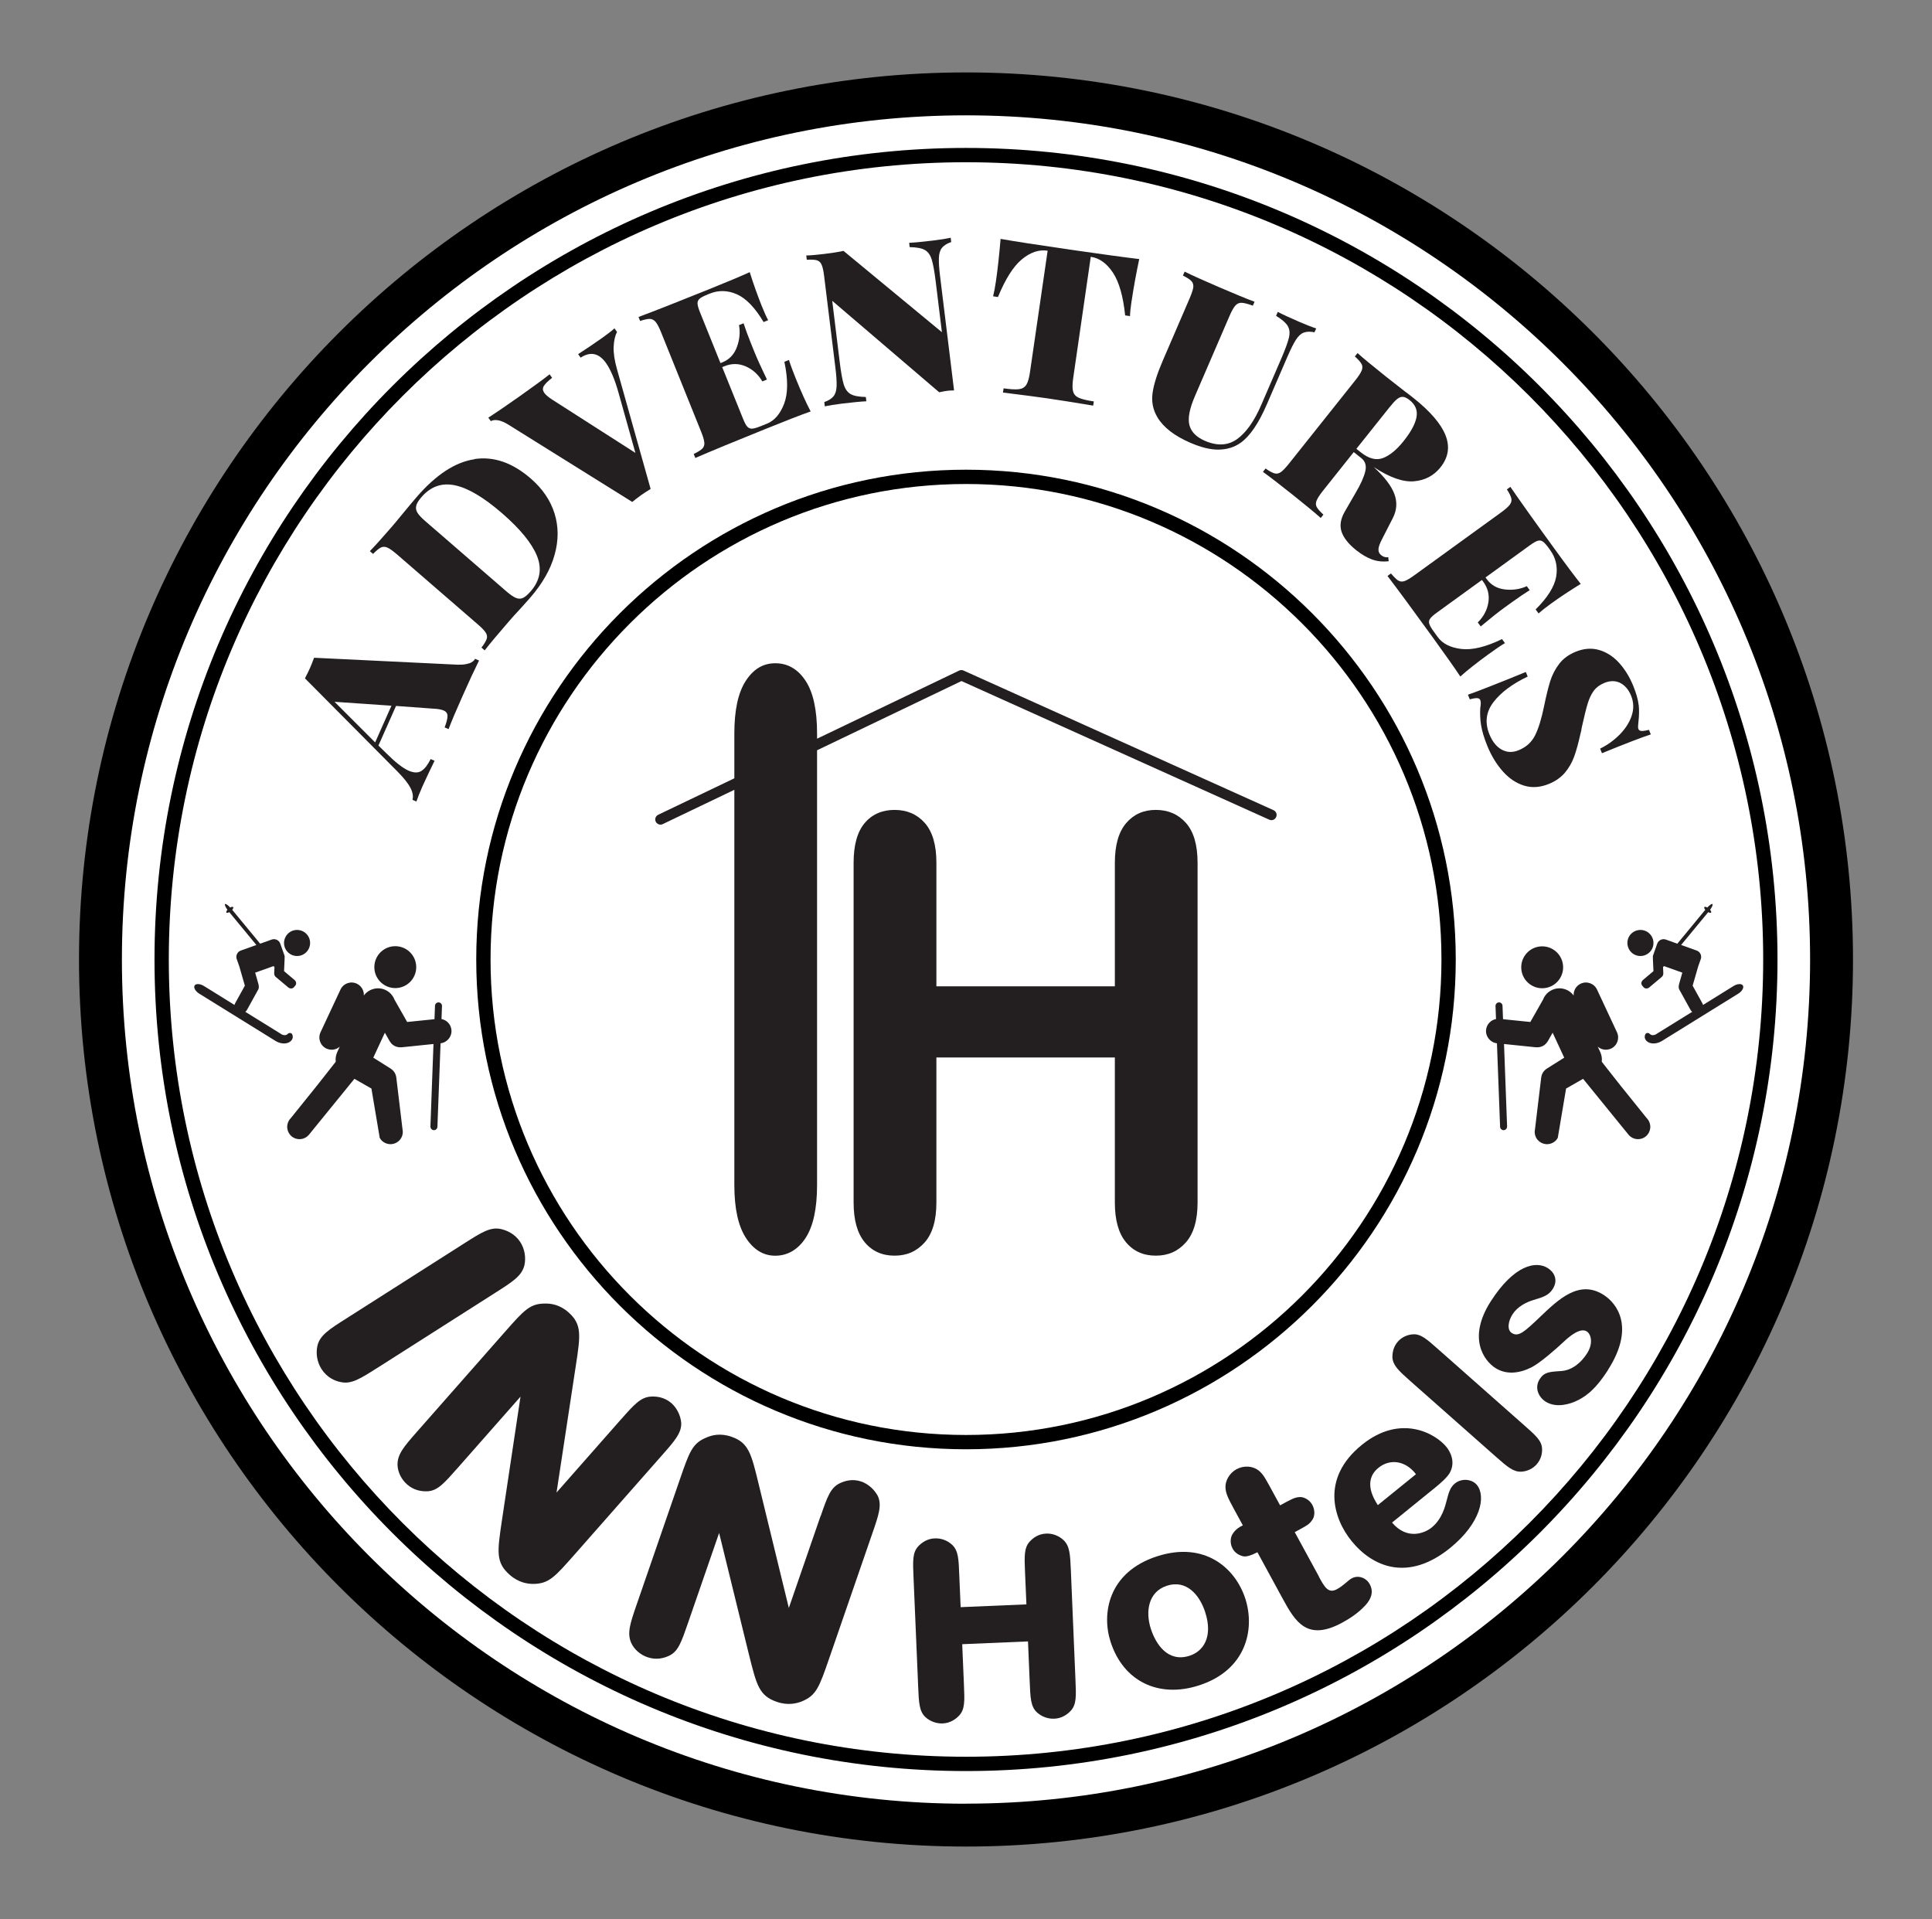 <?xml version="1.0" encoding="UTF-8"?>
<svg id="Layer_2" data-name="Layer 2" xmlns="http://www.w3.org/2000/svg" viewBox="0 0 270.22 268.39">
  <rect x="0" y="0" width="270.22" height="268.39" fill="#808080" stroke="none"/>
  <defs>
    <style>
      .cls-1, .cls-2, .cls-3 {
        stroke-width: 0px;
      }

      .cls-2 {
        fill: #fff;
      }

      .cls-3 {
        fill: #231f20;
      }
    </style>
  </defs>
  <circle class="cls-2" cx="135.12" cy="134.19" r="122.4"/>
  <path class="cls-1" d="m135.11,10.13c-68.41,0-124.06,55.66-124.06,124.06s55.66,124.06,124.06,124.06,124.06-55.65,124.06-124.06S203.52,10.13,135.11,10.13Zm0,242.13c-65.1,0-118.06-52.96-118.06-118.06S70.01,16.13,135.11,16.13s118.06,52.96,118.06,118.06-52.96,118.06-118.06,118.06Z"/>
  <path class="cls-1" d="m135.11,20.69c-62.58,0-113.5,50.92-113.5,113.5s50.92,113.5,113.5,113.5,113.5-50.92,113.5-113.5S197.69,20.69,135.11,20.69Zm0,225c-61.48,0-111.5-50.02-111.5-111.5S73.63,22.69,135.11,22.69s111.5,50.02,111.5,111.5-50.02,111.5-111.5,111.5Z"/>
  <path class="cls-1" d="m135.11,65.69c-37.77,0-68.5,30.73-68.5,68.5s30.73,68.5,68.5,68.5,68.5-30.73,68.5-68.5-30.73-68.5-68.5-68.5Zm0,135c-36.67,0-66.5-29.83-66.5-66.5s29.83-66.5,66.5-66.5,66.5,29.83,66.5,66.5-29.83,66.5-66.5,66.5Z"/>
  <g>
    <path class="cls-3" d="m161.66,113.27c-1.72,0-3.1.62-4.15,1.85-1.05,1.23-1.58,3.08-1.58,5.55v17.27h-24.96v-17.27c0-2.49-.54-4.35-1.62-5.57-1.08-1.22-2.49-1.83-4.23-1.83s-3.16.62-4.19,1.85c-1.03,1.23-1.54,3.08-1.54,5.55v47.5c0,2.47.52,4.32,1.56,5.57,1.04,1.25,2.43,1.87,4.17,1.87s3.11-.62,4.21-1.85c1.09-1.23,1.64-3.1,1.64-5.59v-20.28h24.96v20.28c0,2.47.52,4.32,1.56,5.57,1.04,1.25,2.43,1.87,4.17,1.87s3.11-.62,4.2-1.85c1.09-1.23,1.64-3.1,1.64-5.59v-47.5c0-2.49-.54-4.35-1.62-5.57-1.08-1.22-2.49-1.83-4.22-1.83Z"/>
    <path class="cls-3" d="m178.13,113.31l-43.36-19.53c-.19-.09-.42-.09-.61,0l-19.88,9.53v-.71c0-3.32-.54-5.78-1.62-7.41-1.08-1.62-2.49-2.43-4.22-2.43s-3.06.82-4.13,2.46c-1.07,1.64-1.6,4.1-1.6,7.38v6.25l-10.65,5.1c-.36.17-.52.61-.34.97.12.26.39.41.66.41.11,0,.21-.02.31-.07l10.02-4.8v55.26c0,3.28.54,5.75,1.62,7.41,1.08,1.66,2.45,2.49,4.11,2.49s3.15-.82,4.22-2.46c1.08-1.64,1.62-4.12,1.62-7.43v-60.8l20.2-9.68,43.05,19.39c.37.17.8,0,.96-.37.17-.37,0-.8-.37-.96Z"/>
  </g>
  <g>
    <path class="cls-3" d="m65.63,92.78c.41-.16.68-.37.82-.64l.55.24c-.64,1.29-1.41,2.94-2.3,4.95-.93,2.08-1.58,3.63-1.96,4.64l-.55-.24c.27-.71.4-1.24.4-1.6,0-.35-.18-.61-.53-.76-.33-.15-.82-.23-1.46-.26l-5.21-.38-2.46,5.54,1.03,1.01c1.29,1.29,2.34,2.12,3.16,2.49.75.33,1.35.35,1.82.05s.89-.85,1.29-1.66l.55.24c-.66,1.35-1.22,2.53-1.68,3.55-.38.86-.67,1.58-.86,2.15l-.55-.24c.13-.49.04-1.04-.28-1.67-.32-.62-.92-1.38-1.81-2.28l-12.95-13.04c.3-.57.53-1.04.7-1.43.16-.37.36-.85.58-1.45l20.05.97c.69.02,1.24-.04,1.65-.2Zm-10.88,5.92l-7.96-.55,5.68,5.68,2.28-5.13Z"/>
    <path class="cls-3" d="m66.37,64.2c2.69-.4,5.31.51,7.86,2.72,1.65,1.43,2.76,3.06,3.33,4.89.57,1.83.58,3.76.01,5.78-.56,2.03-1.7,4.03-3.42,6.01l-1.24,1.39c-.82.88-1.41,1.53-1.77,1.96-1.53,1.77-2.65,3.1-3.35,4.01l-.45-.39c.39-.51.63-.91.73-1.21.1-.3.05-.6-.14-.89-.19-.3-.57-.7-1.15-1.19l-11.25-9.74c-.58-.5-1.03-.82-1.36-.96-.33-.14-.63-.14-.91,0-.27.13-.63.43-1.08.89l-.45-.39c.65-.66,1.56-1.67,2.74-3.03l.71-.82.84-1.02c1.07-1.3,1.82-2.19,2.25-2.69,2.71-3.13,5.41-4.9,8.09-5.29Zm-8.14,6.5c-.1.33-.05.65.14.98s.56.72,1.11,1.2l11.34,9.82c.54.47.99.78,1.34.92s.68.15.99,0c.31-.14.67-.46,1.09-.94,1.3-1.5,1.58-3.14.87-4.92-.72-1.78-2.35-3.78-4.91-6-2.56-2.21-4.75-3.51-6.58-3.89s-3.38.17-4.65,1.63c-.41.47-.66.87-.75,1.19Z"/>
    <path class="cls-3" d="m85.95,45.93l.35.49c-.27.51-.43,1.2-.47,2.06s.11,1.89.45,3.1l4.72,16.8c-.55.34-.99.63-1.33.87-.33.23-.74.55-1.24.95l-17.23-10.75c-.58-.37-1.09-.59-1.52-.67-.43-.07-.78-.03-1.03.12l-.35-.49c1.21-.78,2.71-1.81,4.51-3.08,1.86-1.32,3.22-2.31,4.06-2.98l.35.49c-.6.47-.99.86-1.17,1.16-.18.3-.15.62.09.96.2.28.57.59,1.11.94l11.62,7.44-2.34-8.34c-.52-1.88-1.11-3.28-1.75-4.2-1-1.42-2.19-1.68-3.57-.78l-.35-.49c1.26-.82,2.35-1.55,3.26-2.2.77-.54,1.38-1.01,1.83-1.41Z"/>
    <path class="cls-3" d="m113.36,57.55c-1.28.45-3.42,1.28-6.41,2.49-4.34,1.75-7.58,3.09-9.7,4.01l-.22-.56c.58-.28.98-.53,1.2-.75.22-.22.32-.5.28-.86-.03-.35-.19-.88-.48-1.59l-5.56-13.8c-.28-.71-.54-1.19-.77-1.47-.23-.27-.5-.41-.8-.42s-.76.09-1.37.29l-.22-.56c2.17-.81,5.43-2.09,9.77-3.84,2.73-1.1,4.65-1.91,5.78-2.43.57,1.8,1.14,3.38,1.69,4.75.34.85.64,1.51.89,1.97l-.64.26c-1.2-2.02-2.45-3.31-3.73-3.88-1.29-.57-2.56-.6-3.82-.09l-.36.15c-.5.2-.85.39-1.05.57-.2.18-.29.4-.28.66s.12.67.34,1.21l2.87,7.12.28-.11c.96-.39,1.64-1.1,2.02-2.14.38-1.04.48-2.06.29-3.06l.64-.26c.26.8.58,1.68.97,2.65l.54,1.34c.38.95.97,2.24,1.76,3.88l-.64.26c-.59-.99-1.38-1.69-2.35-2.11-.98-.42-1.97-.42-2.99,0l-.28.11,2.92,7.23c.22.54.41.91.59,1.1s.4.29.66.28.65-.12,1.15-.32l.92-.37c1.08-.43,1.88-1.37,2.43-2.81.54-1.44.55-3.39.03-5.85l.64-.26c.21.69.53,1.55.95,2.59.76,1.89,1.46,3.42,2.08,4.6Z"/>
    <path class="cls-3" d="m133.04,33.85c-.6.21-1.03.48-1.29.81-.26.32-.41.79-.43,1.4-.03.61.03,1.51.18,2.7l1.94,15.84c-.4,0-.73.03-.99.06-.22.03-.58.09-1.09.2l-14.96-12.79,1.05,8.58c.18,1.47.37,2.52.57,3.15s.52,1.07.96,1.32c.44.25,1.15.38,2.12.4l.07.6c-.82.04-1.94.15-3.35.32-1.05.13-1.87.26-2.46.39l-.07-.6c.6-.21,1.03-.48,1.29-.81.26-.32.41-.79.43-1.4.03-.61-.03-1.51-.18-2.7l-1.56-12.69c-.09-.75-.21-1.29-.36-1.62s-.37-.53-.67-.61c-.29-.08-.76-.11-1.4-.07l-.07-.6c.6-.01,1.43-.08,2.48-.21,1.07-.13,1.98-.27,2.73-.43l13.76,11.37-.86-7.03c-.18-1.47-.37-2.52-.57-3.15-.2-.63-.52-1.07-.96-1.32-.44-.25-1.15-.38-2.12-.4l-.07-.6c.82-.04,1.94-.15,3.35-.32,1.05-.13,1.87-.26,2.46-.39l.07.6Z"/>
    <path class="cls-3" d="m158.27,42.06c-.13.91-.21,1.63-.22,2.15l-.68-.1c-.28-2.69-.85-4.68-1.71-5.98-.86-1.3-1.89-2.03-3.07-2.21h-.03s-2.46,16.98-2.46,16.98c-.12.83-.12,1.45-.01,1.85.11.4.38.7.81.89.43.19,1.12.36,2.09.5l-.09.59c-2.78-.46-4.94-.81-6.49-1.03-1.41-.2-3.45-.47-6.13-.8l.09-.59c.97.14,1.69.18,2.15.12.46-.06.81-.27,1.03-.62.22-.35.39-.94.51-1.77l2.47-16.98h-.03c-1.21-.18-2.4.23-3.59,1.22s-2.29,2.74-3.33,5.26l-.68-.1c.13-.51.27-1.21.4-2.12.25-1.72.46-3.69.65-5.91,1.87.33,5.1.83,9.7,1.5,4.57.66,7.8,1.1,9.69,1.32-.46,2.18-.81,4.13-1.06,5.85Z"/>
    <path class="cls-3" d="m183.86,46.47c-.62-.12-1.13-.1-1.52.05-.39.15-.75.48-1.08.99-.33.51-.73,1.32-1.21,2.42l-2.87,6.64c-1.14,2.64-2.36,4.43-3.65,5.35-.85.61-1.86.93-3.01.96-1.15.03-2.49-.29-4.02-.95-2.22-.96-3.76-2.14-4.61-3.56-.62-1.03-.85-2.15-.69-3.37.16-1.21.65-2.75,1.45-4.6l3.73-8.65c.3-.7.47-1.22.52-1.57.04-.35-.05-.64-.26-.87-.22-.23-.61-.48-1.19-.77l.24-.55c1.02.51,2.63,1.23,4.81,2.17,2.17.93,3.82,1.62,4.97,2.04l-.24.55c-.68-.25-1.19-.38-1.54-.4s-.65.1-.89.37c-.24.26-.52.75-.82,1.44l-4.85,11.24c-.76,1.76-1.02,3.12-.77,4.06.25.95.97,1.67,2.16,2.19,1.74.75,3.25.67,4.52-.25s2.4-2.52,3.38-4.8l2.76-6.39c.59-1.36.95-2.36,1.1-3,.15-.64.09-1.19-.17-1.62-.26-.44-.8-.91-1.63-1.42l.24-.55c.73.38,1.75.85,3.05,1.41.97.42,1.75.72,2.32.9l-.24.55Z"/>
    <path class="cls-3" d="m194.22,78.49c-.84.1-1.62.01-2.33-.25s-1.44-.69-2.2-1.29c-1.08-.86-1.76-1.72-2.05-2.58s-.14-1.8.46-2.84l1.52-2.63c.72-1.22,1.16-2.22,1.34-3s-.01-1.39-.56-1.83l-1.06-.84-4.3,5.4c-.47.59-.77,1.06-.9,1.39-.13.33-.12.64.03.9s.45.62.93,1.05l-.37.47c-.87-.77-2.16-1.83-3.86-3.19-1.89-1.51-3.3-2.59-4.23-3.26l.37-.47c.52.37.94.59,1.24.68.3.09.6.03.89-.17.29-.2.67-.6,1.15-1.2l9.27-11.64c.47-.59.77-1.06.9-1.39.13-.33.12-.64-.03-.9-.14-.27-.46-.62-.93-1.05l.37-.47c.85.76,2.18,1.85,3.98,3.29l2.72,2.13c.32.23.69.51,1.1.84,2.38,1.89,3.88,3.64,4.51,5.24.63,1.6.4,3.09-.7,4.47-.93,1.17-2.17,1.83-3.71,1.96-1.54.13-3.41-.53-5.63-1.99,1.51,1.38,2.47,2.64,2.89,3.78.42,1.14.34,2.26-.23,3.37l-1.45,2.83c-.35.67-.54,1.17-.55,1.51-.02.34.11.63.4.85.28.22.6.32.97.27l.06.55Zm2.02-22.98c-.27-.03-.54.07-.83.3s-.65.63-1.1,1.19l-4.6,5.77.63.5c1.11.88,2.14,1.15,3.09.79.95-.36,1.92-1.15,2.9-2.39,1.02-1.28,1.62-2.39,1.79-3.33s-.14-1.72-.94-2.36c-.36-.29-.67-.45-.94-.48Z"/>
    <path class="cls-3" d="m204.25,94.62c-.75-1.14-2.07-3.01-3.96-5.62-2.75-3.79-4.82-6.61-6.23-8.45l.49-.35c.41.49.75.82,1.01.99.27.16.57.19.9.07.33-.12.81-.4,1.42-.85l12.05-8.73c.62-.45,1.03-.81,1.24-1.1.21-.29.28-.58.21-.88-.07-.3-.27-.72-.62-1.26l.49-.35c1.31,1.91,3.34,4.77,6.09,8.55,1.72,2.38,2.98,4.05,3.75,5.02-1.6.99-3.01,1.92-4.2,2.79-.75.54-1.31.99-1.7,1.34l-.41-.56c1.67-1.65,2.62-3.17,2.87-4.56.24-1.39-.04-2.63-.83-3.73l-.23-.32c-.32-.44-.59-.73-.8-.88-.22-.15-.46-.19-.71-.11-.25.07-.62.28-1.09.62l-6.22,4.51.18.24c.61.84,1.46,1.32,2.56,1.44,1.1.12,2.11-.04,3.04-.46l.4.56c-.71.44-1.49.97-2.34,1.58l-1.17.84c-.83.6-1.94,1.48-3.34,2.65l-.41-.56c.82-.81,1.31-1.75,1.48-2.79.17-1.05-.07-2.02-.72-2.91l-.18-.24-6.32,4.58c-.47.34-.78.62-.93.84s-.19.46-.11.71c.07.25.27.6.59,1.04l.58.8c.68.94,1.78,1.5,3.31,1.68s3.42-.28,5.69-1.38l.41.56c-.62.37-1.38.89-2.29,1.55-1.65,1.2-2.97,2.24-3.96,3.13Z"/>
    <path class="cls-3" d="m229.2,98.59c.07.74.06,1.49-.03,2.26-.03.25-.05.47-.06.66s0,.34.05.45c.07.17.22.26.45.27.23.01.57-.04,1.02-.16l.26.64c-1.37.45-3.65,1.33-6.83,2.63l-.26-.64c1.03-.51,1.94-1.16,2.73-1.96s1.36-1.68,1.68-2.63c.32-.95.3-1.89-.08-2.82-.35-.85-.86-1.44-1.52-1.78-.67-.33-1.41-.33-2.22,0-.63.26-1.12.62-1.47,1.09-.35.47-.63,1.06-.85,1.77-.22.71-.5,1.86-.85,3.43-.01.13-.03.27-.06.4s-.07.26-.1.38c-.29,1.31-.58,2.38-.88,3.21s-.73,1.59-1.29,2.26c-.57.67-1.32,1.21-2.27,1.59-1.2.49-2.36.57-3.46.23-1.1-.34-2.09-1-2.96-1.98-.88-.98-1.6-2.17-2.17-3.55-.46-1.13-.75-2.11-.88-2.93s-.16-1.63-.11-2.4c.09-.51.09-.88,0-1.1-.07-.17-.22-.26-.45-.27-.23-.01-.57.04-1.02.16l-.26-.64c1.29-.44,3.99-1.5,8.1-3.18l.26.64c-2.15,1.03-3.75,2.22-4.79,3.58s-1.23,2.86-.56,4.51c.42,1.02.99,1.73,1.72,2.13s1.52.43,2.37.08c1.06-.43,1.82-1.13,2.3-2.09.48-.96.9-2.33,1.26-4.1.29-1.41.57-2.57.85-3.46.28-.89.7-1.7,1.26-2.43.56-.73,1.32-1.28,2.28-1.68,1.17-.48,2.27-.56,3.32-.25s1.97.91,2.78,1.8c.81.89,1.46,1.96,1.97,3.2.43,1.06.68,1.95.76,2.69Z"/>
  </g>
  <g>
    <g>
      <path class="cls-3" d="m42.16,133.6c.95-.34,1.44-1.38,1.11-2.33-.34-.95-1.38-1.44-2.33-1.11-.95.34-1.44,1.38-1.11,2.33.34.95,1.38,1.44,2.33,1.11Z"/>
      <path class="cls-3" d="m40.95,144.99c-.03-.67-.55-.56-.69-.41-.33.38-.86.09-.91.06-.04-.03-.08-.06-.13-.09l-4.91-3.04c.1-.07.18-.17.24-.28l1.54-2.79c.1-.17.13-.36.1-.54,0-.07-.01-.14-.03-.22l-.47-1.65,2.58-.92.12.15-.04.84c0,.05,0,.1.01.15.02.14.09.28.21.38l1.75,1.47c.24.2.59.19.78-.02l.21-.25c.18-.22.13-.56-.11-.77l-1.47-1.24.08-1.79c.01-.08.01-.16,0-.24,0-.02,0-.04,0-.06,0-.05-.02-.1-.04-.15l-.57-1.61c-.17-.48-.71-.74-1.19-.57l-1.62.58-3.91-4.74c.13-.16.19-.31.13-.38-.06-.07-.22-.04-.41.06-.33-.35-.63-.55-.72-.48-.09.08.05.41.33.8-.14.16-.2.32-.14.39.06.07.22.04.4-.06l3.79,4.59-2.18.78c-.48.17-.74.71-.57,1.19l.36,1.02.78,2.7-1.35,2.44c-.05.08-.08.17-.1.26l-4.27-2.65c-.54-.33-1.13-.37-1.31-.07-.18.29.11.8.65,1.14l10.7,6.63c.1.06.19.11.29.15h0s0,0,0,0c0,0,.02,0,.03.01,1.19.48,2.09-.12,2.06-.79Z"/>
    </g>
    <g>
      <circle class="cls-3" cx="55.29" cy="135.27" r="2.93" transform="translate(-86.14 172.05) rotate(-82.35)"/>
      <path class="cls-3" d="m61.18,157.58l.44-11.67c.93-.11,1.61-.94,1.52-1.88-.08-.77-.66-1.38-1.39-1.51l.07-1.82c.01-.27-.2-.5-.47-.51-.27-.01-.5.2-.51.47l-.07,1.88-3.82.39-1.78-3.13c-.22-.58-.66-1.07-1.26-1.35-1.08-.5-2.34-.15-3.02.78.04-.68-.33-1.35-.99-1.66-.86-.4-1.88-.03-2.28.83l-2.79,5.97c-.4.86-.03,1.88.83,2.28.08.04.17.07.25.09.57.17,1.18.02,1.61-.36l-.35.76c-.2.44-.27.91-.21,1.35l-2.58,3.28-3.71,4.61c-.2.2-.35.45-.43.74-.27.91.26,1.87,1.17,2.13.66.19,1.33-.03,1.76-.5l6.4-7.87,2.38,1.36,1.16,6.89c.21.39.57.69,1.03.82.91.27,1.87-.26,2.13-1.17.08-.28.09-.56.03-.83l-.87-7.25c-.06-.51-.35-.97-.79-1.25l-2.43-1.53,1.62-3.49.67,1.18c.23.4.59.68,1.02.8.21.06.43.08.65.06l4.46-.46-.43,11.54c0,.23.14.43.35.49.04.01.08.02.12.02.27.01.5-.2.51-.47Z"/>
    </g>
  </g>
  <g>
    <g>
      <path class="cls-3" d="m228.83,133.6c-.95-.34-1.44-1.38-1.11-2.33s1.38-1.44,2.33-1.11c.95.34,1.44,1.38,1.11,2.33-.34.95-1.38,1.44-2.33,1.11Z"/>
      <path class="cls-3" d="m230.04,144.99c.03-.67.55-.56.69-.41.33.38.86.09.91.06.04-.03.08-.06.13-.09l4.91-3.04c-.1-.07-.18-.17-.24-.28l-1.54-2.79c-.1-.17-.13-.36-.1-.54,0-.07.01-.14.03-.22l.47-1.65-2.58-.92-.12.15.04.84c0,.05,0,.1-.01.15-.02.14-.09.28-.21.38l-1.75,1.47c-.24.2-.59.19-.78-.02l-.21-.25c-.18-.22-.13-.56.11-.77l1.47-1.24-.08-1.79c-.01-.08-.01-.16,0-.24,0-.02,0-.04,0-.06,0-.05.02-.1.04-.15l.57-1.61c.17-.48.71-.74,1.19-.57l1.62.58,3.91-4.74c-.13-.16-.19-.31-.13-.38.06-.07.22-.04.41.06.33-.35.63-.55.72-.48.09.08-.05.41-.33.8.14.16.2.32.14.39-.06.07-.22.04-.4-.06l-3.79,4.59,2.18.78c.48.17.74.71.57,1.19l-.36,1.02-.78,2.7,1.35,2.44c.05.08.08.17.1.26l4.27-2.65c.54-.33,1.13-.37,1.31-.07.18.29-.11.8-.65,1.14l-10.7,6.63c-.1.06-.19.11-.29.15h0s0,0,0,0c0,0-.02,0-.03.01-1.19.48-2.09-.12-2.06-.79Z"/>
    </g>
    <g>
      <circle class="cls-3" cx="215.7" cy="135.27" r="2.93" transform="translate(-16.09 29.93) rotate(-7.65)"/>
      <path class="cls-3" d="m209.81,157.58l-.44-11.67c-.93-.11-1.61-.94-1.52-1.88.08-.77.66-1.38,1.39-1.51l-.07-1.82c-.01-.27.2-.5.47-.51.27-.01.5.2.51.47l.07,1.88,3.82.39,1.78-3.13c.22-.58.66-1.07,1.26-1.35,1.08-.5,2.34-.15,3.02.78-.04-.68.33-1.35.99-1.66.86-.4,1.88-.03,2.28.83l2.79,5.97c.4.86.03,1.88-.83,2.28-.08.04-.17.07-.25.09-.57.17-1.18.02-1.61-.36l.35.76c.2.44.27.91.21,1.35l2.58,3.28,3.71,4.61c.2.2.35.45.43.74.27.91-.26,1.87-1.17,2.13-.66.19-1.33-.03-1.76-.5l-6.4-7.87-2.38,1.36-1.16,6.89c-.21.39-.57.69-1.03.82-.91.27-1.87-.26-2.13-1.17-.08-.28-.09-.56-.03-.83l.87-7.25c.06-.51.35-.97.79-1.25l2.43-1.53-1.62-3.49-.67,1.18c-.23.4-.59.68-1.02.8-.21.06-.43.08-.65.06l-4.46-.46.43,11.54c0,.23-.14.43-.35.49-.04.01-.08.02-.12.02-.27.01-.5-.2-.51-.47Z"/>
    </g>
  </g>
  <g>
    <path class="cls-3" d="m52.86,191.25c-2.48,1.58-3.72,2.37-5.2,2.04-.84-.15-1.95-.66-2.69-1.82-.6-.94-.82-2.12-.58-3.23.33-1.48,1.64-2.32,4.09-3.87l16.39-10.44c2.48-1.58,3.72-2.37,5.2-2.04.8.18,1.95.66,2.7,1.82.6.94.82,2.12.58,3.23-.36,1.5-1.64,2.31-4.09,3.87l-16.39,10.44Z"/>
    <path class="cls-3" d="m86.85,198.52c1.83-2.07,2.74-3.11,4.19-3.2.75-.05,1.9.07,2.87.92.77.68,1.28,1.72,1.37,2.75.06,1.42-.91,2.52-2.71,4.56l-12.19,13.84c-2.83,3.21-3.62,4.11-5.83,4.13-.76-.01-2-.16-3.27-1.28-1.97-1.74-1.72-3.24-1.08-7.6l2.6-17.31-8.84,10.03c-1.83,2.07-2.74,3.11-4.12,3.2-.82.05-1.93-.1-2.9-.95-.77-.68-1.31-1.69-1.34-2.73-.03-1.45.85-2.52,2.65-4.56l12.31-13.98c2.77-3.14,3.57-4.05,5.74-4.03.72-.01,1.97.13,3.2,1.22,1.91,1.68,1.69,3.21,1.04,7.45l-2.7,17.76,9.01-10.23Z"/>
    <path class="cls-3" d="m114.8,211.99c.9-2.61,1.35-3.92,2.66-4.55.68-.33,1.78-.66,3-.24.97.33,1.83,1.11,2.32,2.03.59,1.29.11,2.68-.78,5.25l-6.02,17.44c-1.4,4.04-1.79,5.18-3.83,6.03-.71.27-1.91.61-3.51.06-2.48-.86-2.82-2.34-3.89-6.62l-4.17-17-4.37,12.64c-.9,2.61-1.35,3.92-2.6,4.52-.74.36-1.83.64-3.05.22-.97-.33-1.85-1.06-2.28-2.01-.58-1.33-.17-2.65.72-5.22l6.08-17.61c1.37-3.96,1.76-5.1,3.79-5.91.67-.29,1.87-.63,3.42-.09,2.4.83,2.78,2.33,3.79,6.5l4.25,17.45,4.45-12.89Z"/>
    <path class="cls-3" d="m143.56,224.38l-.19-4.41c-.1-2.31-.15-3.5.66-4.38.47-.51,1.22-1.07,2.3-1.11.84-.04,1.73.28,2.39.88.91.84.96,2.03,1.06,4.34l.64,15.22c.1,2.31.15,3.46-.66,4.34-.47.51-1.25,1.07-2.3,1.11-.88.04-1.76-.28-2.42-.88-.88-.8-.93-2.03-1.02-4.3l-.24-5.63-9.2.39.24,5.63c.1,2.31.15,3.46-.66,4.34-.44.47-1.22,1.07-2.3,1.11-.84.04-1.76-.27-2.42-.88-.87-.8-.93-2.03-1.02-4.3l-.65-15.25c-.1-2.31-.15-3.46.66-4.34.44-.47,1.22-1.07,2.3-1.11.87-.04,1.76.27,2.42.88.91.84.93,2.03,1.02,4.3l.19,4.44,9.2-.39Z"/>
    <path class="cls-3" d="m161.86,217.65c6.63-2.13,10.93,1.64,12.32,5.94,1.38,4.3.12,10-6.51,12.13-5.67,1.82-10.57-.61-12.34-6.11-1.27-3.93-.34-9.75,6.53-11.96Zm4.51,13.92c1.97-.63,3.3-2.68,2.2-6.08-.81-2.53-2.69-4.58-5.35-3.72-2.63.85-3.03,3.62-2.26,6.02.71,2.2,2.41,4.74,5.41,3.78Z"/>
    <path class="cls-3" d="m184.44,220.46c.82,1.51,1.34,2.46,2.57,1.79.95-.52,1.52-1.23,2.05-1.51.89-.49,2.02-.1,2.52.82.62,1.14.12,2.13-.57,2.91-1.07,1.18-2.36,1.96-3.25,2.45-4.95,2.7-6.6-.11-8.39-3.4l-3.5-6.43c-.79.39-1.53.71-2.1.54-.43-.13-1.02-.4-1.37-1.05-.42-.77-.31-1.67.07-2.15.37-.56.94-.91,1.36-1.1l-1.24-2.28c-.85-1.57-1.16-2.2-1.19-3.06-.03-.86.53-1.96,1.54-2.51,1.05-.57,2.24-.42,2.95.07.58.4.92.89,1.59,2.12l1.56,2.86c1.63-.89,2.03-1.11,2.72-1.16.53-.05,1.38.33,1.79,1.1.39.71.37,1.63-.03,2.13-.4.58-.62.7-2.43,1.68l3.37,6.18Z"/>
    <path class="cls-3" d="m194.7,212.94c2.15,2.54,4.63,1.43,5.53.7,1.5-1.21,1.91-3.04,2.11-3.79.24-.87.41-1.78,1.14-2.37,1.01-.82,2.45-.59,3.09.2,1.3,1.6.54,5.33-3.73,8.8-5.93,4.81-10.88,2.65-13.81-.97-2.47-3.04-4.4-8.7,1.45-13.44,5.36-4.35,10.25-1.65,11.84.31.46.57,1.33,2.03.45,3.61-.37.66-1.43,1.57-2.03,2.05l-6.04,4.9Zm3.34-6.77c-1.42-1.87-3.6-2.22-5.24-.89-2.28,1.85-.56,4.47-.09,5.22l5.33-4.32Z"/>
    <path class="cls-3" d="m213.2,199.35c1.6,1.41,2.41,2.13,2.48,3.22.04.64-.11,1.5-.76,2.23-.51.58-1.28.97-2.12,1.02-1.09.07-1.95-.65-3.52-2.04l-12.07-10.67c-1.6-1.42-2.37-2.14-2.46-3.25-.01-.62.11-1.49.76-2.23.51-.58,1.28-.97,2.12-1.02,1.09-.07,1.93.68,3.5,2.07l12.07,10.67Z"/>
    <path class="cls-3" d="m224.91,191.59c-1.96,3.07-3.45,3.9-4.56,4.4-.53.24-2.58,1.05-4.18.03-.94-.6-1.61-1.9-.82-3.14.62-.97,1.32-1.03,2.97-1.13,1.6-.1,2.85-1.21,3.66-2.48.87-1.36.58-2.66-.04-3.06-.88-.57-2.33.59-3.27,1.48-1.05.99-3.31,2.96-4.47,3.54-1.71.86-3.54,1.06-5.05.09-1.59-1.02-3.93-4.18-.65-9.31,3.27-5.1,6.32-5.72,8-4.65.83.53,1.5,1.62.67,2.92-.57.88-1.3,1.12-2.68,1.53-1.02.3-2.25.93-2.93,1.99-.59.91-.84,2.16-.11,2.63.94.6,1.78-.19,3.9-2.2,2.68-2.57,5.55-5.3,8.95-3.13,1.92,1.23,4.38,4.59.6,10.49Z"/>
  </g>
</svg>